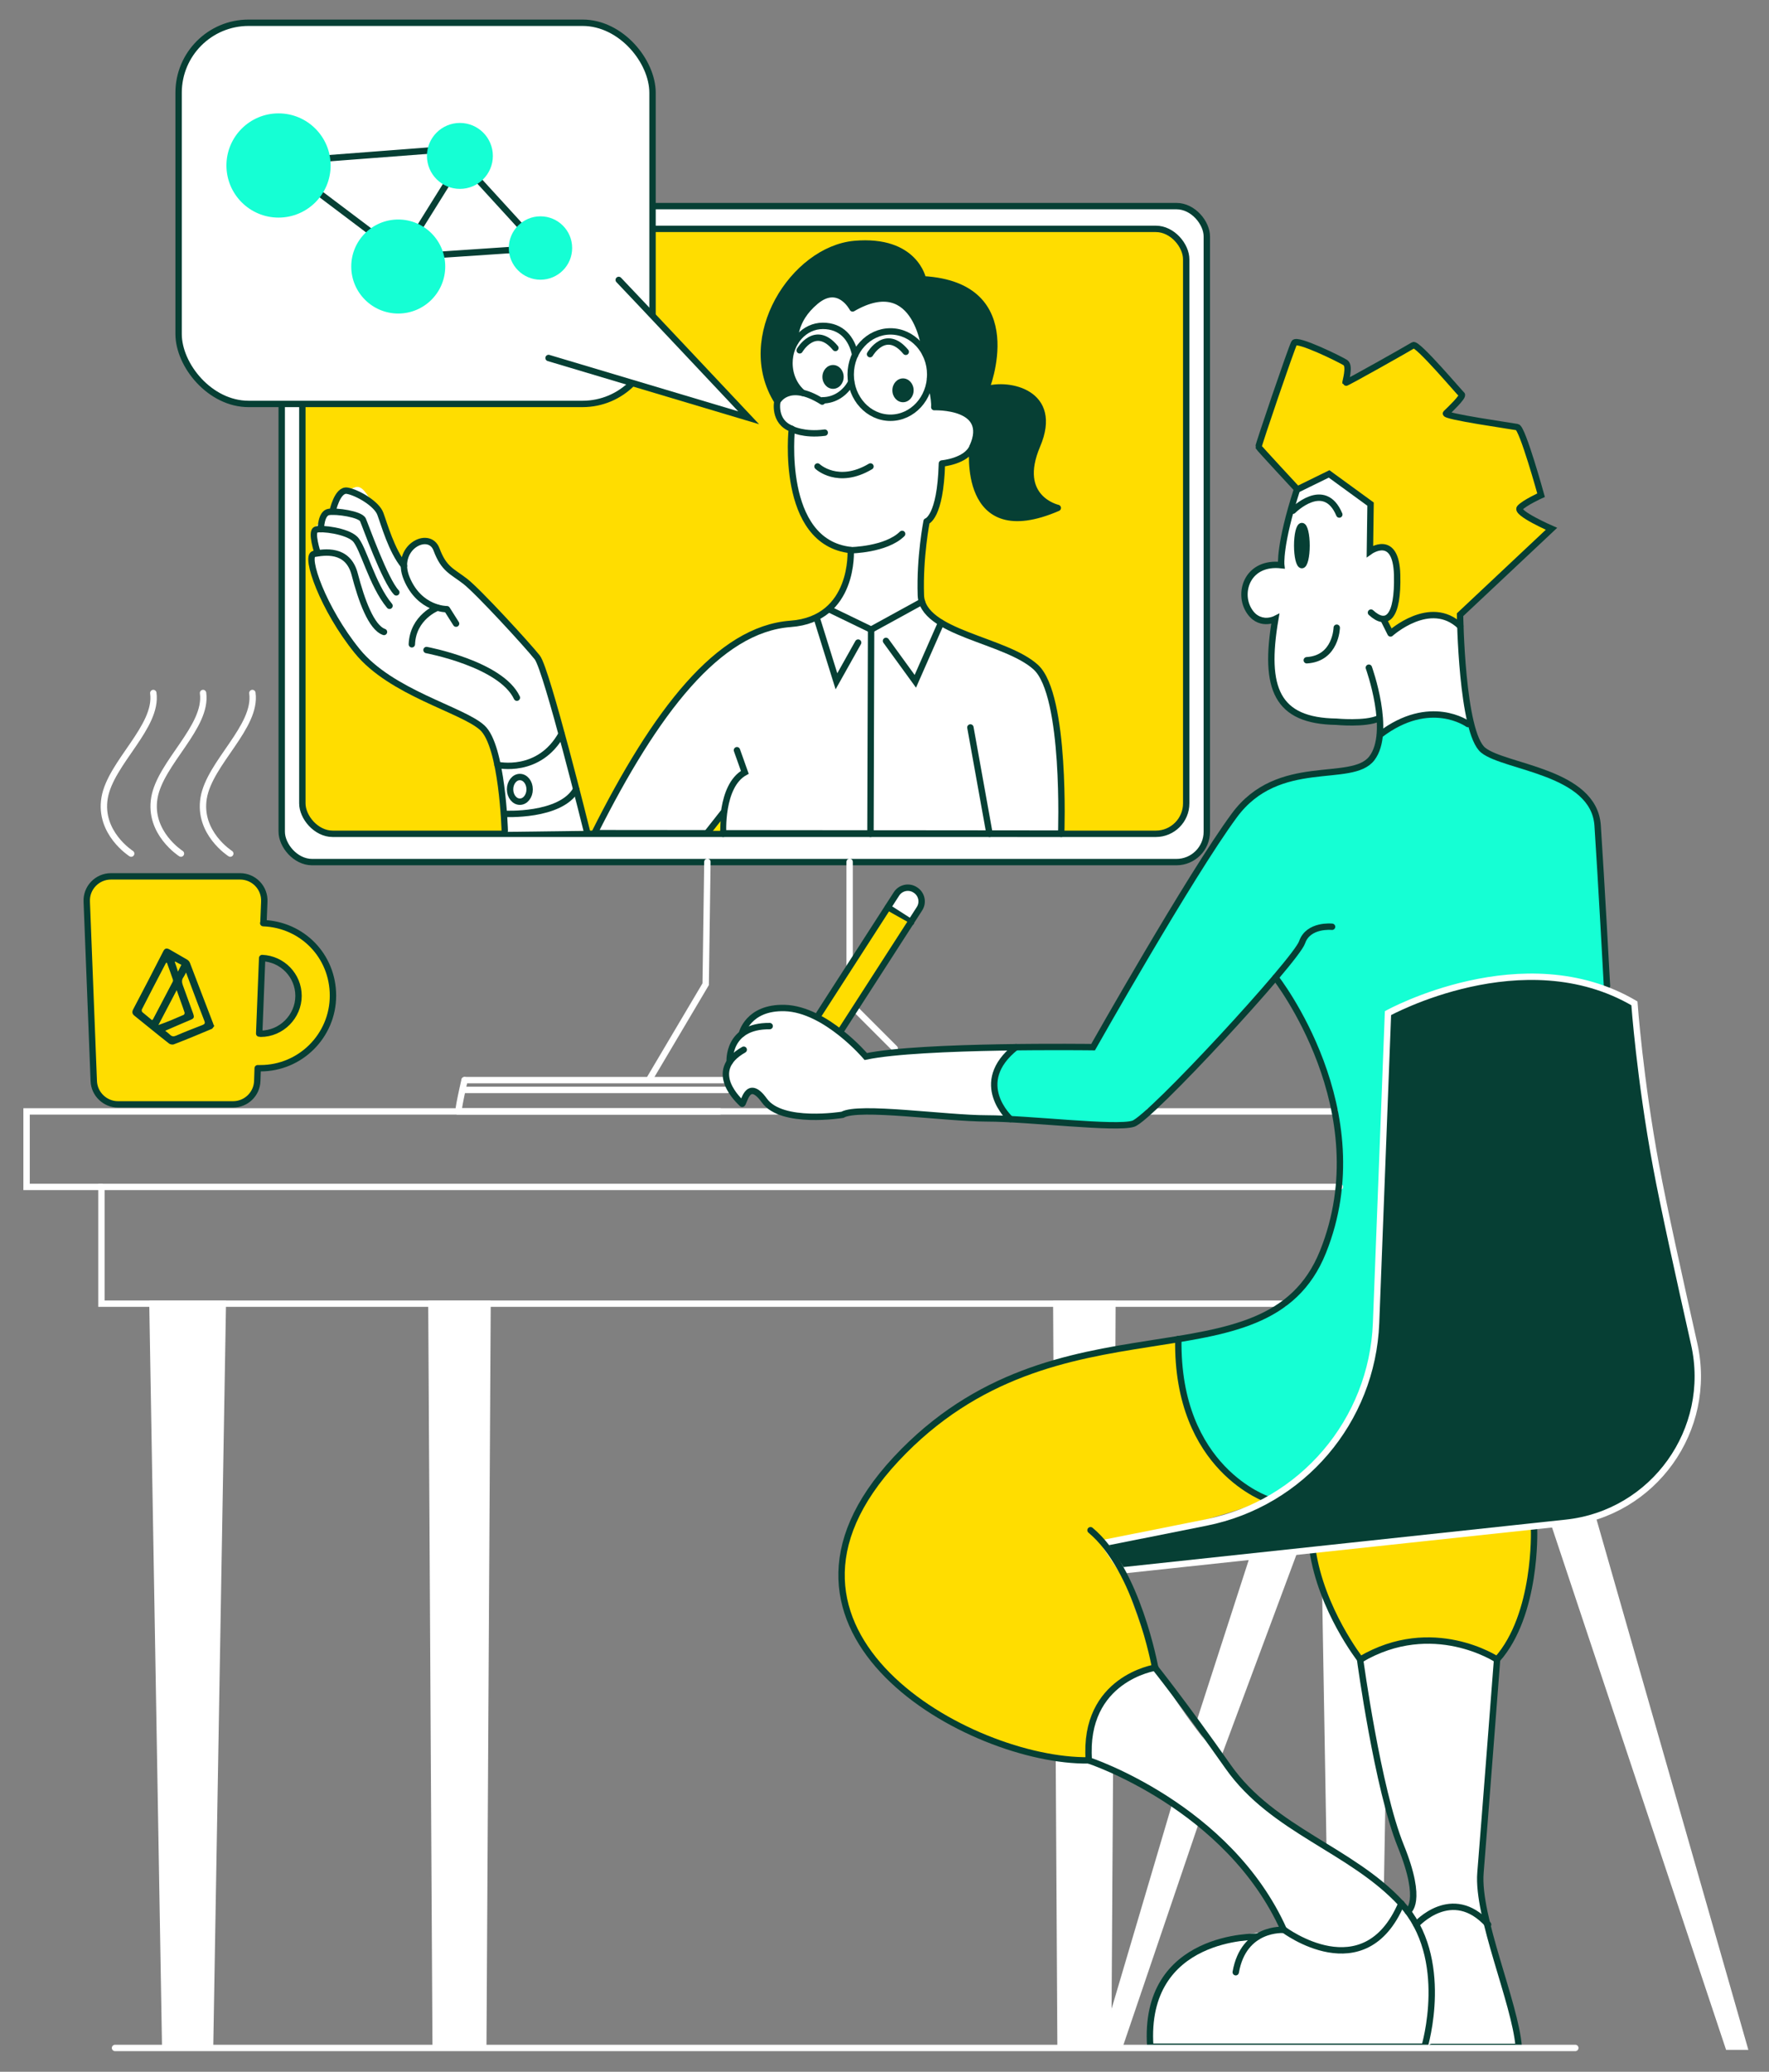 <?xml version="1.0" encoding="UTF-8"?>
<svg id="Illustrations" xmlns="http://www.w3.org/2000/svg" version="1.1" viewBox="0 0 832 974">
  <rect x="0" y="0" width="832" height="974" fill="#808080" stroke="none"/>
  <defs>
    <style>
      .cls-1, .cls-2, .cls-3, .cls-4, .cls-5, .cls-6, .cls-7, .cls-8, .cls-9, .cls-10, .cls-11 {
        stroke-width: 3px;
      }

      .cls-1, .cls-2, .cls-3, .cls-4, .cls-5, .cls-6, .cls-7, .cls-8, .cls-10, .cls-11 {
        stroke-linecap: round;
      }

      .cls-1, .cls-2, .cls-3, .cls-9 {
        stroke: #fff;
      }

      .cls-1, .cls-2, .cls-4, .cls-5 {
        fill: none;
      }

      .cls-1, .cls-4, .cls-6, .cls-10, .cls-11 {
        stroke-linejoin: round;
      }

      .cls-2, .cls-3, .cls-5, .cls-7, .cls-8, .cls-9 {
        stroke-miterlimit: 10;
      }

      .cls-3, .cls-7, .cls-12, .cls-11 {
        fill: #fff;
      }

      .cls-4, .cls-5, .cls-6, .cls-7, .cls-8, .cls-10, .cls-11 {
        stroke: #063f34;
      }

      .cls-6, .cls-13, .cls-8 {
        fill: #fd0;
      }

      .cls-14 {
        fill: #15ffd4;
      }

      .cls-14, .cls-13, .cls-12, .cls-15, .cls-16 {
        stroke-width: 0px;
      }

      .cls-9, .cls-10, .cls-15 {
        fill: #063f34;
      }

      .cls-16 {
        fill: #ffea00;
      }
    </style>
  </defs>
  <path class="cls-12" d="M610.1,225.6l-7.6,40.1s-17.3,0-17.3,13.1,14.5,12.2,14.5,12.2c0,0-5.2,26.5,2.9,38.1,13,18.6,45.6,8.6,45.6,8.6v10l44.6-3.8-8.9-62.5-44.9-67.2-29,11.4Z"/>
  <path class="cls-12" d="M543.4,784s36.9,66.5,88.1,89.1c24.4,14.5,23.9,18.1,30.6,25.5,11.3-6.7-22.4-71-21.5-121.5,25.5-27.2,63.4,0,63.4,0,0,0-9.6,96.1-7.8,108.8s18.1,76.4,18.1,76.4h-173.3s-10.8-50.4,62.8-55c-9.2-16.8-10.9-23.1-33.1-45.4s-67.5-37-67.5-37c0,0,14.1-41.1,40.2-40.8Z"/>
  <path class="cls-3" d="M640.4,779.5c-.1-.9,0-1.8.2-2.5-3.2-4.3-7.1-8.2-10.3-12.5-2.7-3.6-4.7-7.7-6.9-11.6l2,116.6c1.2.5,2.3,1.1,3.3,1.6,5.6,2.9,10.2,7,14.8,11.2,2.1,1,4,2.2,5.9,3.5l.9-50.9c-.7-5.7-2.4-11.2-4-16.7-3.7-12.7-4.2-25.6-6-38.6h0Z"/>
  <path class="cls-3" d="M521.4,793.7c.2-.2.3-.4.5-.5l.3-60.4c-.4-.2-.7-.4-1-.8-.5-.5-.8-1-1-1.6-.2-.4-.3-.7-.4-1.1,0,0,0-.2,0-.3,0-.1,0-.2,0-.3,0-.3,0-.5-.1-.8,0-.2,0-.5,0-.8,0-1.3.6-2.6,1.5-3.5.4-.4.9-.8,1.4-1l.6-109.7h-26.4l2,349.3h22.4l.8-130.3c-1.2-.2-2.3-.8-3-1.8-.4,0-.7,0-1.1-.2-1.8-.4-3.6-1.5-4.9-2.8-2.5-2.7-2.8-6.8-2.6-10.3.6-8.6,6.5-16.3,11.3-23h0Z"/>
  <path class="cls-13" d="M511.9,826.2s-1.5-33.5,31.5-42.2c0,0-15.6-46.6-19.5-52l-3.9-5.4s62.3-14.8,74.6-21.6c0,0-42.4-15.8-39.7-75.6,0,0-62,7.3-88.5,22.7s-35.3,22.6-38.2,26.8c-2.9,4.3-15.8,14.8-21.1,27.4s-9.5,14-10.2,27.4-.3,20.6,2.7,27.3c3.1,6.8,8.7,16,11.1,19s14,14.3,16.5,16.2,18.8,13.5,29.5,17.9,22.1,10.3,27.1,10.6,25.9,5,27.9,1.4h0Z"/>
  <path class="cls-12" d="M477.8,492.3l-70.5,4.4-11.4-10.9,37.8-61s-1.4-11.4-10.6-6c-8.6,12.8-38.7,60.3-38.7,60.3,0,0-23.7-13.6-35.4,4.8-2.3,6.9-6.1,7.3-5.8,15.3-4.6,7.9,2,18.4,5.7,19.8,3.7-14.5,6.2.1,23.8,5.3s31-1.7,31-1.7l74.2,3.8v-34Z"/>
  <rect class="cls-7" x="132.5" y="96.9" width="435.1" height="308.4" rx="14.3" ry="14.3"/>
  <path class="cls-13" d="M617.3,728.7s105.1-11.9,104.2-10-1.1,21.9-2.6,28.3-9,25.7-11,28.4c-2,2.8-3.9,5.8-4.6,4.8s-12.5-9.1-29.8-8c-17.3,1.1-23.4,4.1-29,5.5l-5.5,1.4s-22-31.7-21.6-50.4h0Z"/>
  <path class="cls-13" d="M651.3,292.5s3.1,5.1,3.3,4.9,16.3-13.9,31.8-4.9l.4-4.3s43-39.7,42.3-39.8-15.1-6.3-14.3-8.4c.8-2.1,10.9-6.5,10.2-7.4s-8.7-31.7-10.6-31.8-35.2-5.9-34.2-6.7,8.3-7.4,7.2-8.6-22.2-23.6-22.8-23.2-31.1,18.1-31.2,16.7,1.2-7.1-.2-7.8-21.5-12.5-24-10.2-17.6,48.1-17.4,48.9,18.8,20.7,19.2,20.7,12.8-8.4,14.5-7.2,19.2,14.3,19.5,14.7-.8,21.3-.8,21.3c0,0,5.4-4.8,9.5.6s4.3,10.7,4.5,14.8-2,10.6-3.2,12.7c-1.3,2.1-3.6,5.1-3.6,5.1h0Z"/>
  <path class="cls-14" d="M755.8,464.7s-1.7-58.2-2.5-61.6-1.6-17.7-4-23.1-4.6-8.8-11.2-11.2-21-8.1-26.6-10.3c-5.5-2.3-12.2-3.2-14.4-6.3s-2.8-8.1-4.7-10-10.8-8-20-6.3-23.4,8.4-23.4,8.4c0,0,3.2,12.9-17.7,17.9s-26.5,1.4-35.6,7.8-17.5,16.5-18.2,17.5-62.5,104.7-63.4,104.7-37.6,0-37.6,0c0,0-10.9,10.7-8.9,18.3s6.7,15.5,6.7,15.5c0,0,56.5,3,58.2,2.9s10.4-7.5,10.9-8.2,43.1-47.3,46.6-49.9c3.6-2.5,10.5-11.4,10.5-11.4,0,0,24.3,33.9,27,61.9s1.5,45.2.2,47.7-5.4,25.2-13.6,33.6-16.8,14.8-23,17.3c-6.2,2.4-36.2,8-36.3,10,0,2.1-.1,5.5-.7,6s2.5,30.6,12.2,43.2,24,23.7,25.4,24.4,5.8.7,5.8.7c0,0,32.6-19.2,41.7-47.1,9.1-28,8.1-48.6,8.1-48.6l3.4-75.6,2.5-57.9s53.4-29.1,102.5-10.5h0Z"/>
  <path class="cls-5" d="M755.8,463.5s-2.7-49.9-4.4-75.4-43.6-27.2-53.8-35.4c-10.2-8.2-10.9-63.7-10.9-63.7l43-40.4s-17-7.4-14.9-9.8,10-6,10-6c0,0-8.7-31.5-11.2-32s-35-5.1-33.5-6.5,8.4-8,7.4-8.8-20.9-24.4-22.8-23.2-31.8,18.1-31.9,17.7,2.3-7.9,0-9.5c-2.3-1.5-22.8-11.6-24.1-9.3s-17,48.4-16.8,48.9,18.3,20,18.3,20l14.9-7.3,19.5,14.2-.3,22.2s12.3-8.8,12.8,11.1c.5,19.9-4.8,24.6-12.3,17.7"/>
  <path class="cls-5" d="M610,230.1c-8.5,26.3-7.4,35.6-7.4,35.6-15.6-1.7-20.3,12.3-15.5,20.8s12.7,4.5,12.7,4.5c-5.6,32.8.7,47.9,28.7,48.3,0,0,13.7,1.3,19.8-1.5"/>
  <path class="cls-5" d="M690.4,340.4s-17.8-12.9-41.3,5"/>
  <line class="cls-2" x1="218.5" y1="507.8" x2="340.4" y2="507.8"/>
  <path class="cls-5" d="M543.4,784s-34.1,5.1-31.3,43.6"/>
  <path class="cls-5" d="M603.8,907.2s37.9,28.6,55.3-12.3"/>
  <path class="cls-5" d="M721.5,719.3s1.4,39.8-17.4,60.9c0,0-30.3-20.1-64.3,0,0,0-18.4-23.5-22.5-51.6"/>
  <path class="cls-5" d="M639.7,780.3s8.2,60.6,19.1,87.5,3.3,30.8,3.3,30.8"/>
  <path class="cls-5" d="M704.1,780.3s-6.1,79.3-7.8,100.1c-1.7,20.8,16.3,61.1,18,81.9h-40.9"/>
  <path class="cls-5" d="M666.1,904.8s16.8-18.8,33.8,0"/>
  <polygon class="cls-3" points="820.3 962.2 812.9 962.2 731.2 717.1 743.4 717.1 749.2 713.9 820.3 962.2"/>
  <path class="cls-3" d="M569,819.2c1.3,2,2.8,3.7,4.2,5.5l35.2-94.5-19,1.6-25.4,78.5c1.8,2.9,3.1,6.1,5,9h0Z"/>
  <path class="cls-3" d="M561,854.2c-2-.9-3.3-2-4.8-3.7-.8-1-1.8-1.7-2.8-2.4-.2,0-.3-.1-.5-.2l-33.8,114.3h7.4l36.1-106.2c-.6-.5-1.1-1.2-1.6-1.8h0Z"/>
  <path class="cls-5" d="M596.4,705s-43.2-14.1-42.2-75.5"/>
  <polyline class="cls-2" points="603.8 612.9 47.7 612.9 47.7 558 630.2 558"/>
  <polyline class="cls-2" points="338.5 522.5 12.5 522.5 12.5 558 47.7 558"/>
  <line class="cls-2" x1="627.8" y1="522.5" x2="540.5" y2="522.5"/>
  <rect class="cls-8" x="142.2" y="107.6" width="415.7" height="284.4" rx="14.3" ry="14.3"/>
  <path class="cls-2" d="M218.5,507.8c-3.2,13.9-2.8,14.7-2.8,14.7h149.8"/>
  <polyline class="cls-2" points="332.7 405.2 331.9 462.7 305.6 507.1"/>
  <polyline class="cls-2" points="399.6 405.2 399.6 471.7 420.8 492.9"/>
  <rect class="cls-7" x="84" y="10.7" width="222.9" height="179.2" rx="32.9" ry="32.9"/>
  <path class="cls-7" d="M291,131.6c2.3,2.3,61.1,64.8,61.1,64.8l-94.1-28.1"/>
  <path class="cls-11" d="M499.1,392s2.4-65.1-11.9-78.3c-14.3-13.1-53.5-15.9-54.1-33.9s2.7-34.7,2.7-34.7c0,0,6.5-1.7,7.2-27.2,0,0,11.5-1,14.4-7.8,0,0-5.5,48.4,40.1,28.7,0,0-20.3-4.5-9.7-29.4s-13.5-29.7-24.1-26.3c0,0,19.9-49-29.6-51.8,0,0-3.6-19.1-32.2-16.6-28.6,2.6-55.2,43.9-36.3,74,0,0-2,9.6,6.8,12.9,0,0-5.8,53.3,27.7,57,0,0,2,32.5-28.3,34.7-33.9,2.5-63.5,41.2-92.2,98.4l219.5.2h0Z"/>
  <line class="cls-5" x1="456.4" y1="342" x2="465.4" y2="392"/>
  <polyline class="cls-5" points="390.7 286.8 409.7 296 433.6 282.9"/>
  <line class="cls-5" x1="409.4" y1="392" x2="409.7" y2="296"/>
  <path class="cls-5" d="M340.1,392s-1.4-22.5,10.2-28.9l-3.7-10.4"/>
  <polyline class="cls-5" points="384.3 291.1 393.4 320.3 403.6 302.1"/>
  <polyline class="cls-5" points="442.6 292.8 430.5 320.3 416.7 301.3"/>
  <path class="cls-5" d="M365.6,188.8s5-10.1,21.1,0"/>
  <path class="cls-5" d="M384.5,219.3s9.6,9.1,24.9,0"/>
  <ellipse class="cls-4" cx="418.8" cy="176.1" rx="18.7" ry="20.3"/>
  <path class="cls-4" d="M377.5,184.7c-3.8-3.2-6.2-8.3-6.2-14,0-9.7,7-17.5,15.7-17.5s13.6,5.8,15.2,13.6"/>
  <path class="cls-4" d="M400.3,179.7c-2.7,5.1-7.7,8.5-13.4,8.5"/>
  <path class="cls-4" d="M437.4,178s2.4,9.9,2,13.4c0,0,26.9-1,18,18.7"/>
  <path class="cls-4" d="M435.3,166.5s-3.4-39.4-34.3-21.5c0,0-6.4-12.5-17.4-3.3-11,9.2-9.6,19-9.6,19"/>
  <path class="cls-4" d="M372.4,201.7s5.6,3,15.5,1.7"/>
  <path class="cls-4" d="M400,258.7s16.7-.2,24.3-7.7"/>
  <g>
    <path class="cls-12" d="M276.2,390.5s-18.6-70.1-20.8-75.4-8.3-11.5-12.1-15.3-19.7-22.9-25.3-27.1-7.9-4-9.7-8.4c-1.8-4.5-.9-7.7-4.9-8.7s-4.4-3-7.7,0c-3.4,3.1-5,6.4-5.1,6.7s-2.6.6-3.3-1.8-9.5-20.6-12.2-24.4-4.9-8.4-8.4-6.9c-3.5,1.5-8.3,2.8-8.8,5.3s-2.6,4.6-4.2,6.4-5.5,6.9-5.8,8.7,1.2,8.2-.9,11,.5,11.8,3.2,15.8,13.7,30,26.9,38.6c13.2,8.5,26.7,15.7,29.3,16.7,2.6,1,20.9,8.8,23.1,14s6.5,34.9,7.6,37c1.1,2,.2,8.4.2,8.4l38.8-.5h0Z"/>
    <path class="cls-4" d="M276.2,391.5s-19-76.7-23.5-82.4-27.7-31-33.9-35.8-10-5.6-13.5-15-20.1-.9-14,13.7c6.1,14.6,18.9,14.4,18.9,14.4l4.3,6.8"/>
    <path class="cls-4" d="M237.4,390.6s-1.1-39.9-10.6-48.5-42.8-16.3-58.8-36c-16-19.7-24.9-44.9-20.3-45.7s15.9-2.8,19.1,9.5,7.8,25.1,13.8,27.2"/>
    <path class="cls-4" d="M149.4,260.1s-3.4-10.2-.8-11.1,14.4.6,18.3,4.3c3.9,3.7,8,21.6,16.3,31.5"/>
    <path class="cls-4" d="M150.9,248.8s0-7.5,3.7-8.1c3.6-.6,14.9,1,16.1,3.7s10.4,28.6,15.7,34.1"/>
    <path class="cls-4" d="M156.4,240.5s2.2-10.6,6.9-9.8,13.9,6.1,15.6,10.9c1.8,4.8,5.2,17.2,11.1,24.4"/>
    <path class="cls-4" d="M200.6,305.6s35,6.5,42.5,22.4"/>
    <path class="cls-4" d="M205.7,285.7s-11.5,4.4-12,17.2"/>
  </g>
  <path class="cls-6" d="M123.9,434l.4-10.1c.3-6.5-4.9-11.9-11.4-11.9h-60.7c-6.5,0-11.7,5.4-11.4,11.9l3.3,84.3c.2,6.1,5.3,11,11.4,11h54.1c6.1,0,11.2-4.8,11.4-11l.2-6c.5,0,.9,0,1.3,0,18.8,0,34.1-15.3,34.1-34.1s-14.5-33.4-32.8-34.1h0ZM122.6,485.9c-.2,0-.5,0-.7,0l1.4-35.5c9.5.4,17.1,8.2,17.1,17.8s-8,17.8-17.8,17.8h0Z"/>
  <path class="cls-1" d="M61.7,401.3s-15.3-9.7-12.5-26.2c2.8-16.5,25.1-33.4,22.9-49.3"/>
  <path class="cls-1" d="M85.1,401.3s-15.3-9.7-12.5-26.2c2.8-16.5,25.1-33.4,22.9-49.3"/>
  <path class="cls-1" d="M108.3,401.3s-15.3-9.7-12.5-26.2,25.1-33.4,22.9-49.3"/>
  <path class="cls-4" d="M650.6,291l3.4,6.8s18.7-16.9,32.8-3.4"/>
  <path class="cls-4" d="M628.7,295.1s-.3,14.5-14.1,15.3"/>
  <path class="cls-4" d="M608.1,240.1s14.8-14.9,21.8,1.8"/>
  <ellipse class="cls-10" cx="612.3" cy="256.5" rx="2.2" ry="9.2"/>
  <path class="cls-5" d="M475.2,526.1s-18.7-16.9,2.6-33.8"/>
  <polygon class="cls-3" points="98.8 962.2 77.7 962.2 71.7 612.9 104.8 612.9 98.8 962.2"/>
  <polygon class="cls-3" points="227.3 962.2 204.9 962.2 202.9 612.9 229.3 612.9 227.3 962.2"/>
  <ellipse class="cls-15" cx="424.7" cy="183.5" rx="5" ry="5.6"/>
  <ellipse class="cls-15" cx="391.8" cy="177.2" rx="5" ry="5.6"/>
  <g>
    <polyline class="cls-4" points="185.2 128.4 186.3 124.6 216.8 75.7 254.2 116.6 190.1 120.9 130.8 76.2 213.4 69.9"/>
    <circle class="cls-14" cx="131" cy="77.8" r="24.5"/>
    <circle class="cls-14" cx="216.3" cy="73.3" r="15.5"/>
    <circle class="cls-14" cx="187.3" cy="125.3" r="22.1"/>
    <circle class="cls-14" cx="254.2" cy="116.6" r="14.9"/>
  </g>
  <path class="cls-15" d="M100.8,482.3c-.4.4-.7,1.3-1.4,1.5-5.9,2.5-11.7,4.9-17.7,7.2-.6.2-1.7,0-2.2-.4-5.5-4.3-10.8-8.7-16.3-13.1-1-.8-1.2-1.7-.6-2.9,4.8-9.1,9.5-18.2,14.2-27.4.7-1.4,1.6-1.6,3-.8,2.8,1.6,5.6,3.2,8.3,4.8.5.3,1,.9,1.2,1.4,3.7,9.6,7.3,19.2,11,28.7,0,.2.1.4.4.9h0ZM78.5,452.5c-.3.2-.4.2-.5.3-3.8,7.3-7.6,14.5-11.3,21.8-.1.3,0,1,.2,1.2,1.5,1.3,3.1,2.5,4.6,3.8.2-.2.3-.2.4-.3,3.1-5.9,6.2-11.8,9.3-17.7.2-.3.2-.8.1-1.1-.9-2.6-1.8-5.2-2.8-7.9h0ZM77.7,484.6c.9.7,1.6,1.2,2.2,1.8.9.9,1.7,1,2.9.5,4.1-1.8,8.3-3.4,12.4-5,1-.4,1.4-.8.9-2-2.2-5.7-4.4-11.4-6.5-17.1-.7-1.8-1.3-3.5-2.1-5.6-.5,1-.8,1.6-1.2,2.2-.9,1.2-.8,2.4-.3,3.8,1.6,4.4,3.2,8.8,4.8,13.2.7,2,.5,2.4-1.5,3.2-3.8,1.6-7.5,3.2-11.6,5h0,0ZM83.1,465.5c-3,5.7-5.8,11.1-8.6,16.4,4.1-1.4,8-3.1,11.9-4.8.3-.1.5-.8.4-1.1-1.1-3.4-2.4-6.7-3.7-10.5h0ZM82.5,452c-.1,0-.2.2-.3.3.5,1.4,1,2.7,1.5,4.5.6-1.3,1.1-2.2,1.6-3.2-1-.6-2-1-2.8-1.5h0Z"/>
  <path class="cls-16" d="M334.6,390.6s4.3-4.9,4.3-4.8-.2,4.8-.2,4.8h-4.2,0Z"/>
  <line class="cls-5" x1="340.1" y1="382.1" x2="332.7" y2="391.5"/>
  <path class="cls-5" d="M234,359.6s19.5,4.5,30.1-14.5"/>
  <path class="cls-5" d="M237.1,382.6s26.5,1.5,33.9-11.5"/>
  <ellipse class="cls-5" cx="244.5" cy="371.1" rx="4.6" ry="5.8"/>
  <path class="cls-15" d="M494.1,238.3s-8.9-2-8.9-15.2,6.5-18.1,5.5-25.4c-.9-7.3-4.2-14-12.2-14.1s-9-3-14.7-1c0,0,6.8-17.9,2.4-28.2-4.4-10.3-4.6-16-13.5-18.7s-17.8-4.6-18.5-4.5-3.2-10.8-13.3-13.9-19.6-3.8-25.3-1.6c-5.7,2.2-16.2,8.6-17.9,10.4-1.7,1.8-6.3,5.4-8.3,8.8s-4.9,9.9-5.2,11.3-5.9,13.9-5.5,23.4c.5,9.6,6.2,18,6.2,18.2s5.5-5.6,12-3.6c0,0-3.3-3-4.6-9.4-1.3-6.3-.8-10.1.7-12.6s1.6-2.9,2.2-6.7,1.1-6.2,3-8.5,3.8-5.9,6.5-6.5,4.4-2.2,7.4-1.6,5.7,2.2,6.5,3.7,1.3,3.5,3.2,2.1,7-4.3,12.8-4.3c5.7,0,12.3,4.9,13.7,6.9s4.5,8.7,4.9,10.4,2.5,10.4,2.8,12.2,2.2,8.9,2.9,13.3-.3,7,2.2,7.6,10.7,1.9,12.1,3.8,3.4.8,4.1,2.7c.7,1.9,3,2,1.7,5.7-1.4,3.7-3.8,6.8-3.1,9.9s1.8,7.8,2.3,9.9,1.8,8.4,4.4,12.5,5.9,6.4,8.5,7,11.3,1.6,13.1,1,12.3-4.2,12.3-4.2l-2.5-.8h0Z"/>
  <path class="cls-4" d="M409.2,166.5s7.3-12.6,16.8-1.1"/>
  <path class="cls-4" d="M376.1,164.7s7.3-12.6,16.8-1.1"/>
  <path class="cls-5" d="M343.2,499.2s-1.3-17,18.8-16.8"/>
  <line class="cls-5" x1="417.6" y1="426.6" x2="428.5" y2="433.6"/>
  <polygon class="cls-13" points="394.6 483.8 427.2 433.6 417.6 428.2 385.6 477.6 394.6 483.8"/>
  <path class="cls-5" d="M385.2,476.8l36.4-56.5c1.9-3,5.9-3.9,8.9-1.9h0c3,1.9,3.9,5.9,1.9,8.9l-36.4,56.5"/>
  <path class="cls-5" d="M348.9,486s2.8-12.6,20.2-12.1c19.3.6,38.1,22.8,38.1,22.8,26.2-5.5,106.9-4.4,106.9-4.4,0,0,45.6-80.7,66.4-108.9,20.8-28.3,55.2-14.5,64.7-26.9s-1.4-42.6-1.4-42.6"/>
  <line class="cls-2" x1="218.5" y1="512.4" x2="342.2" y2="512.4"/>
  <path class="cls-9" d="M519.1,725.4l48.1-9.6c45.2-9,78.2-47.8,80-93.8l5.6-145.7s63.8-35.2,115.9-4.6c0,0,2.5,35.2,10.2,76.6,3.4,18.4,10.8,51.9,17.9,83.5,9.1,40.4-19.1,79.7-60.2,84.1l-208.9,22.4-8.6-12.9Z"/>
  <path class="cls-5" d="M626.5,435.7s-11.2-1.2-14.1,7.3c-2.9,8.5-71.3,82.7-79.4,85.3s-49.2-2.5-68.8-2.5-60.3-6.1-68-1.7c0,0-28.5,4.7-36.7-6.7s-9.7,2.4-10.5,1.5-17.2-15.2.8-25.4"/>
  <path class="cls-5" d="M599.9,459.6s49.1,62.4,22.3,129-124.8,16.1-200.7,97.3c-75.8,81.2,34.8,142.5,90.5,141.7,0,0,65.7,21.5,91.8,79.7,0,0-18.9-1.5-22.6,19.9"/>
  <path class="cls-5" d="M591.3,910.5s-54-1.4-50.3,51.7h129s12.6-41.7-10.9-67.2-60.3-34.4-81.4-64.3c-21.1-30-34.4-46.6-34.4-46.6,0,0-8.3-46.3-30.4-64.7"/>
  <line class="cls-2" x1="54.1" y1="962.8" x2="740.9" y2="962.8"/>
</svg>